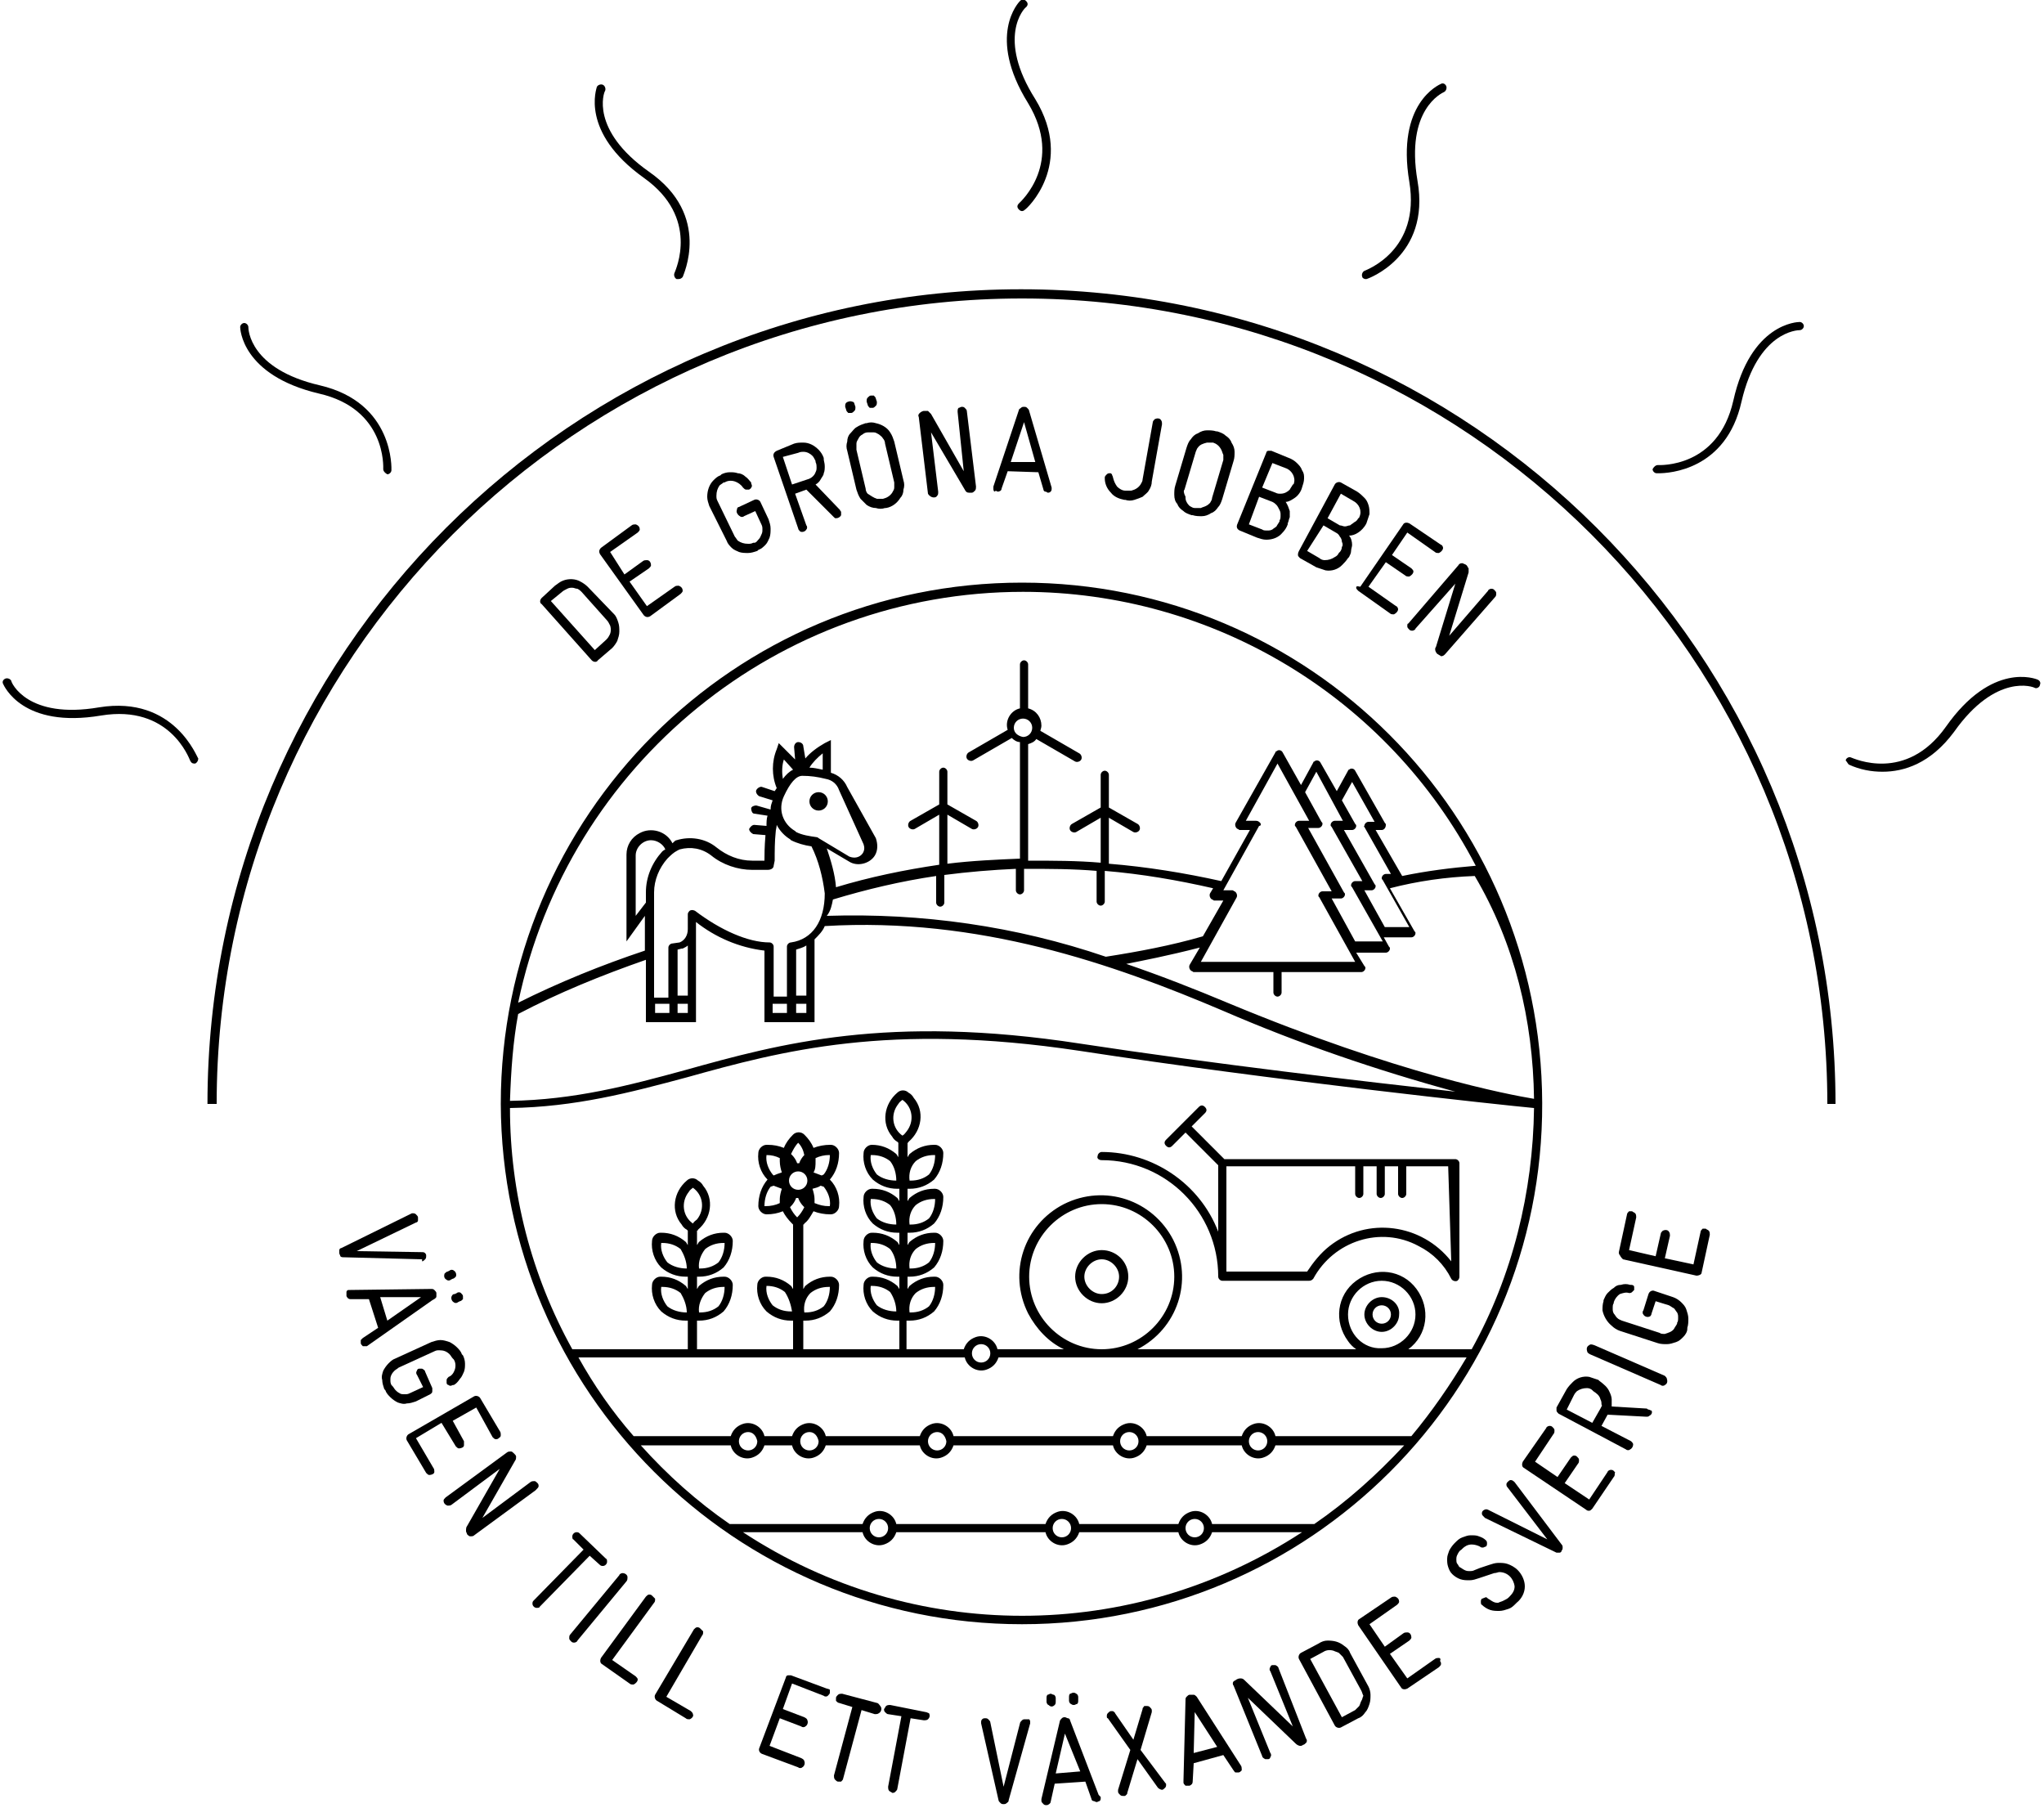 <?xml version="1.0" encoding="utf-8"?>
<!-- Generator: Adobe Illustrator 26.0.1, SVG Export Plug-In . SVG Version: 6.00 Build 0)  -->
<svg version="1.1" id="Lager_1" xmlns="http://www.w3.org/2000/svg" xmlns:xlink="http://www.w3.org/1999/xlink" x="0px" y="0px"
	 viewBox="0 0 200 176.9" style="enable-background:new 0 0 200 176.9;" xml:space="preserve">
<g>
	<path d="M179.6,108c0-44-35.7-79.7-79.7-79.7C56,28.3,20.3,64,20.3,108l0,0h0.9c0-43.5,35.3-78.8,78.8-78.8s78.8,35.3,78.8,78.8
		l0,0H179.6z"/>
	<path d="M100,158.9c28.1,0,51-22.8,50.9-51S128.1,57,100,57C71.8,57,49,79.8,49,108C49.1,136.1,71.9,158.9,100,158.9z M72.7,149.9
		h11.7c0.2,0.9,1.2,1.5,2.1,1.2c0.6-0.2,1-0.6,1.2-1.2h14.6c0.2,0.9,1.2,1.5,2.1,1.2c0.6-0.2,1-0.6,1.2-1.2h9.7
		c0.2,0.9,1.2,1.5,2.1,1.2c0.6-0.2,1-0.6,1.2-1.2h8.8C110.7,160.8,89.3,160.8,72.7,149.9z M85.1,149.5c0-0.5,0.4-0.9,0.9-0.9
		s0.9,0.4,0.9,0.9s-0.4,0.9-0.9,0.9S85.1,150,85.1,149.5z M103,149.5c0-0.5,0.4-0.9,0.9-0.9c0.5,0,0.9,0.4,0.9,0.9s-0.4,0.9-0.9,0.9
		C103.4,150.4,103,150,103,149.5z M116,149.5c0-0.5,0.4-0.9,0.9-0.9c0.5,0,0.9,0.4,0.9,0.9s-0.4,0.9-0.9,0.9
		C116.4,150.4,116,150,116,149.5z M128.6,149.1h-10c-0.2-0.9-1.2-1.5-2.1-1.2c-0.6,0.2-1,0.6-1.2,1.2h-9.7c-0.2-0.9-1.2-1.5-2.1-1.2
		c-0.6,0.2-1,0.6-1.2,1.2H87.7c-0.2-0.9-1.2-1.5-2.1-1.2c-0.6,0.2-1,0.6-1.2,1.2h-13c-3.2-2.2-6.1-4.8-8.7-7.7h8.8
		c0.2,0.9,1.2,1.5,2.1,1.2c0.6-0.2,1-0.6,1.2-1.2h2.7c0.2,0.9,1.2,1.5,2.1,1.2c0.6-0.2,1-0.6,1.2-1.2H90c0.2,0.9,1.2,1.5,2.1,1.2
		c0.6-0.2,1-0.6,1.2-1.2h15.6c0.2,0.9,1.2,1.5,2.1,1.2c0.6-0.2,1-0.6,1.2-1.2h9.3c0.2,0.9,1.2,1.5,2.1,1.2c0.6-0.2,1-0.6,1.2-1.2
		h12.6C134.7,144.3,131.8,146.9,128.6,149.1L128.6,149.1z M50.7,99.2c4-2.1,8.2-3.8,12.5-5.3v6.1h4.9v-9.8c1.9,1.5,4.2,2.5,6.7,2.8
		v7h4.9v-8.1c0.4-0.4,0.8-0.8,1-1.3c15.1-0.9,28.2,3.7,39,8.3c7.4,3.2,15,5.8,22.7,7.9c-8.9-1-23.6-2.7-36.7-4.7
		c-18.8-2.9-29.4,0-38.7,2.6c-5.5,1.5-10.8,2.9-17.1,3C50,104.7,50.2,101.9,50.7,99.2L50.7,99.2z M76.7,74.3l0.9,1
		c-0.4,0.2-0.7,0.5-1,0.9C76.5,75.6,76.5,74.9,76.7,74.3L76.7,74.3z M79.9,81.9L79.9,81.9L79.9,81.9c-0.7-0.1-1.4-0.2-2-0.5
		l-0.1-0.1c-1.2-0.7-1.7-2.1-1.1-3.4c0.6-1.3,1.2-2,1.8-2c0.8,0,1.5,0.1,2.3,0.3c0.6,0.1,1.1,0.5,1.3,1.1l2.4,5.3
		c0.1,0.3,0.1,0.6-0.1,0.9c-0.3,0.4-0.8,0.5-1.3,0.3l-3-1.8C80.1,82,80,81.9,79.9,81.9z M80.5,75.3c-0.5-0.1-0.9-0.2-1.3-0.2
		c0.3-0.5,0.8-1,1.3-1.4V75.3L80.5,75.3z M75.7,84.7l0.1-0.5c0-0.9,0-1.9,0.1-2.8l0,0c0-0.2,0.1-0.5,0.1-0.7
		c0.3,0.6,0.8,1.1,1.3,1.4l0.1,0.1c0.6,0.3,1.3,0.5,2,0.6c0.7,1.4,1.1,3,1.3,4.6c0,2.7-1.2,4.5-3.3,4.8c-0.2,0-0.4,0.2-0.4,0.4v4.9
		h-1.3v-4.9c0-0.2-0.2-0.4-0.4-0.4c-2.1,0-4.8-1.2-7.3-3.1c-0.2-0.1-0.5-0.1-0.6,0.1c-0.1,0.1-0.1,0.2-0.1,0.3v1.4
		c0,0.6-0.3,1.1-0.8,1.3l-0.7,0.1c-0.2,0-0.4,0.2-0.4,0.4v4.9h-1.4V87.3c0-1.2,0.5-2.4,1.3-3.3c0.3-0.3,0.6-0.6,1-0.8l0.2-0.1
		c1.1-0.3,2.2-0.1,3.1,0.6c1.1,0.9,2.6,1.4,4,1.4h1.5C75.5,85.1,75.7,84.9,75.7,84.7L75.7,84.7z M81.5,88c3.3-1,6.7-1.8,10.1-2.3
		v2.6c0,0.2,0.2,0.4,0.4,0.4c0.2,0,0.4-0.2,0.4-0.4v-2.7c2.3-0.3,4.7-0.5,7-0.6v2.1c0,0.2,0.2,0.4,0.4,0.4s0.4-0.2,0.4-0.4V85
		c2.5,0,4.8,0,7.1,0.2v3c0,0.2,0.2,0.4,0.4,0.4s0.4-0.2,0.4-0.4v-3c3.6,0.3,7.1,0.9,10.6,1.7l-0.3,0.5c-0.1,0.2,0,0.5,0.2,0.6
		c0.1,0,0.1,0.1,0.2,0.1h0.9l-2,3.5c-3.1,0.9-6.3,1.5-9.5,2l0,0c-8.8-3-18-4.3-27.3-4C81.3,89.1,81.4,88.5,81.5,88L81.5,88z
		 M123.3,80.5c-0.1-0.1-0.2-0.2-0.4-0.2h-1l3.1-5.6l3.1,5.6h-1c-0.2,0-0.4,0.2-0.4,0.4c0,0.1,0,0.1,0.1,0.2l3.5,6.3h-0.9
		c-0.2,0-0.4,0.2-0.4,0.4c0,0.1,0,0.1,0.1,0.2l3.5,6.3h-15.1l3.5-6.3c0.1-0.2,0-0.5-0.2-0.6c-0.1,0-0.1-0.1-0.2-0.1h-0.9l3.5-6.3
		C123.4,80.8,123.4,80.6,123.3,80.5z M133.5,80.9l2.6,4.6h-0.5c-0.2,0-0.4,0.2-0.4,0.4c0,0.1,0,0.1,0.1,0.2l2.6,4.6h-2.4l-2-3.6h0.7
		c0.2,0,0.4-0.2,0.4-0.4c0-0.1,0-0.1-0.1-0.2l-3-5.3h0.8c0.2,0,0.4-0.2,0.4-0.4c0-0.1,0-0.1-0.1-0.2l-1.3-2.3l1-1.8l2.2,3.9h-0.6
		c-0.2,0-0.4,0.2-0.4,0.4C133.4,80.8,133.5,80.9,133.5,80.9L133.5,80.9z M150.1,107.5c-2.4-0.4-13.2-2.4-30-9.4
		c-3.1-1.3-6.4-2.6-9.9-3.8c1.5-0.3,4.1-0.8,7.2-1.6l-1,1.7c-0.1,0.2,0,0.5,0.2,0.6c0.1,0,0.1,0.1,0.2,0.1h7.8v2
		c0,0.2,0.2,0.4,0.4,0.4s0.4-0.2,0.4-0.4v-2h7.8c0.2,0,0.4-0.2,0.4-0.4c0-0.1,0-0.1-0.1-0.2l-0.8-1.3h2.9c0.2,0,0.4-0.2,0.4-0.4
		c0-0.1,0-0.1-0.1-0.2l-0.5-0.9h2.7c0.2,0,0.4-0.2,0.4-0.4c0-0.1,0-0.1-0.1-0.2l-2.4-4.2c2.7-0.7,5.5-1.1,8.3-1.2
		C148.2,92.3,150,99.8,150.1,107.5L150.1,107.5z M131.4,80.3h-0.8c-0.2,0-0.4,0.2-0.4,0.4c0,0.1,0,0.1,0.1,0.2l3,5.3h-0.7
		c-0.2,0-0.4,0.2-0.4,0.4c0,0.1,0,0.1,0.1,0.2l3,5.3h-2.7l-2.3-4.2h0.9c0.2,0,0.4-0.2,0.4-0.4c0-0.1,0-0.1-0.1-0.2l-3.5-6.3h1
		c0.2,0,0.4-0.2,0.4-0.4c0-0.1,0-0.1-0.1-0.2l-1.6-2.9l1.1-2L131.4,80.3z M75.7,98.2H77v0.9h-1.4V98.2z M77.9,98.2h1v0.9h-1
		L77.9,98.2L77.9,98.2z M77.9,97.4v-4.5c0.3-0.1,0.7-0.2,1-0.4v4.9H77.9L77.9,97.4z M64.1,98.2h1.4v0.9h-1.4L64.1,98.2L64.1,98.2z
		 M66.3,98.2h1v0.9h-1L66.3,98.2L66.3,98.2z M66.3,97.4v-4.5l0.4-0.1h0.1c0.2-0.1,0.4-0.2,0.5-0.3v4.9L66.3,97.4L66.3,97.4z
		 M64.8,83.3c-1,1.1-1.6,2.5-1.6,4v1l-1,1.3v-5.9c0-0.8,0.7-1.5,1.5-1.5c0.6,0,1.2,0.4,1.4,0.9C65.1,83.1,64.9,83.2,64.8,83.3z
		 M67.2,105.4c9.3-2.6,19.8-5.4,38.4-2.6c18.9,2.9,41.3,5.3,44.5,5.6c-0.1,8.2-2.1,16.4-6.1,23.6h-6.2c1.9-1.4,2.2-4,0.8-5.9
		c-1.4-1.9-4-2.2-5.9-0.8c-1.9,1.4-2.2,4-0.8,5.9c0.2,0.3,0.5,0.6,0.8,0.8h-21.4c3.9-2,5.5-6.7,3.5-10.7c-2-3.9-6.7-5.5-10.7-3.5
		c-3.9,2-5.5,6.7-3.5,10.7c0.8,1.5,2,2.8,3.5,3.5h-6.5c-0.2-0.9-1.2-1.5-2.1-1.2c-0.6,0.2-1,0.6-1.2,1.2h-5.6v-2.8c0,0,0.1,0,0.1,0
		H89c0.9,0,1.7-0.3,2.4-0.9c0.6-0.7,0.9-1.6,0.9-2.6c0-0.4-0.4-0.8-0.8-0.8h-0.1c-0.9,0-1.7,0.3-2.4,0.9c-0.1,0.1-0.1,0.2-0.2,0.3
		v-1.2c0,0,0.1,0,0.1,0h0.1c0.9,0,1.7-0.3,2.4-0.9c0.6-0.7,0.9-1.6,0.9-2.6c0-0.4-0.4-0.8-0.8-0.8h-0.1c-0.9,0-1.7,0.3-2.4,0.9
		c-0.1,0.1-0.1,0.2-0.2,0.3v-1.2c0,0,0.1,0,0.1,0h0.1c0.9,0,1.7-0.3,2.4-0.9c0.6-0.7,0.9-1.6,0.9-2.6c0-0.4-0.4-0.8-0.8-0.8h-0.1
		c-0.9,0-1.7,0.3-2.4,0.9c-0.1,0.1-0.1,0.2-0.2,0.3v-1.2c0,0,0.1,0,0.1,0h0.1c0.9,0,1.7-0.3,2.4-0.9c0.6-0.7,0.9-1.6,0.9-2.6
		c0-0.4-0.4-0.8-0.8-0.8h-0.1c-0.9,0-1.7,0.3-2.4,0.9c-0.1,0.1-0.1,0.2-0.2,0.3v-1.4c0.1,0,0.1-0.1,0.1-0.1c1.3-1.1,1.6-3,0.5-4.3
		c-0.1-0.2-0.3-0.4-0.5-0.5c-0.3-0.3-0.8-0.3-1.1,0c-1.3,1.1-1.6,3-0.5,4.3c0.1,0.2,0.3,0.4,0.5,0.5c0,0,0.1,0.1,0.1,0.1v1.4
		c-0.1-0.1-0.1-0.2-0.2-0.3c-0.7-0.6-1.5-0.9-2.4-0.9h0c-0.4,0-0.8,0.4-0.8,0.8c-0.1,0.9,0.2,1.9,0.9,2.6c0.7,0.6,1.5,0.9,2.4,0.9
		h0.1c0,0,0.1,0,0.1,0v1.2c-0.1-0.1-0.1-0.2-0.2-0.3c-0.7-0.6-1.5-0.9-2.4-0.9h-0.1c-0.4,0-0.8,0.4-0.8,0.8
		c-0.1,0.9,0.2,1.9,0.9,2.6c0.7,0.6,1.5,0.9,2.4,0.9h0.1c0,0,0.1,0,0.1,0v1.2c-0.1-0.1-0.1-0.2-0.2-0.3c-0.7-0.6-1.5-0.9-2.4-0.9
		h-0.1c-0.4,0-0.8,0.4-0.8,0.8c-0.1,0.9,0.2,1.9,0.9,2.6c0.7,0.6,1.5,0.9,2.4,0.9h0.1c0,0,0.1,0,0.1,0v1.2c-0.1-0.1-0.1-0.2-0.2-0.3
		c-0.7-0.6-1.5-0.9-2.4-0.9h-0.1c-0.4,0-0.8,0.4-0.8,0.8c-0.1,0.9,0.2,1.9,0.9,2.6c0.7,0.6,1.5,0.9,2.4,0.9h0.1c0,0,0.1,0,0.1,0v2.8
		h-9.4v-2.8c0,0,0.1,0,0.1,0h0.1c0.9,0,1.7-0.3,2.4-0.9c0.6-0.7,0.9-1.6,0.9-2.6c0-0.4-0.4-0.8-0.8-0.8h-0.1c-0.9,0-1.7,0.3-2.4,0.9
		c-0.1,0.1-0.1,0.2-0.2,0.3v-6.3c0.1,0,0.1-0.1,0.1-0.1c0.4-0.3,0.6-0.7,0.9-1.2c0.5,0.2,1.1,0.3,1.6,0.3h0.1c0.4,0,0.8-0.4,0.8-0.8
		c0.1-0.9-0.2-1.9-0.9-2.6l0,0l0,0c0.6-0.7,0.9-1.6,0.9-2.6c0-0.4-0.4-0.8-0.8-0.8h-0.1c-0.5,0-1.1,0.1-1.6,0.3
		c-0.2-0.5-0.5-0.9-0.9-1.3c-0.3-0.3-0.8-0.3-1.1,0c-0.4,0.4-0.7,0.8-0.9,1.3c-0.5-0.2-1-0.3-1.6-0.3h-0.1c-0.4,0-0.8,0.4-0.8,0.8
		c-0.1,0.9,0.2,1.9,0.9,2.6l0,0l0,0c-0.6,0.7-0.9,1.6-0.9,2.6c0,0.4,0.4,0.8,0.8,0.8H75c0.6,0,1.1-0.1,1.6-0.3
		c0.2,0.4,0.5,0.8,0.9,1.2c0,0,0.1,0.1,0.1,0.1v6.3c-0.1-0.1-0.1-0.2-0.2-0.3c-0.7-0.6-1.5-0.9-2.4-0.9h-0.1c-0.4,0-0.8,0.4-0.8,0.8
		c-0.1,0.9,0.2,1.9,0.9,2.6c0.7,0.6,1.5,0.9,2.4,0.9h0.1c0,0,0.1,0,0.1,0v2.8h-9.4v-2.8c0,0,0.1,0,0.1,0h0.1c0.9,0,1.7-0.3,2.4-0.9
		c0.6-0.7,0.9-1.6,0.9-2.6c0-0.4-0.4-0.8-0.8-0.8h-0.1c-0.9,0-1.7,0.3-2.4,0.9c-0.1,0.1-0.1,0.2-0.2,0.3v-1.2c0,0,0.1,0,0.1,0h0.1
		c0.9,0,1.7-0.3,2.4-0.9c0.6-0.7,0.9-1.6,0.9-2.6c0-0.4-0.4-0.8-0.8-0.8h-0.1c-0.9,0-1.7,0.3-2.4,0.9c-0.1,0.1-0.1,0.2-0.2,0.3v-1.4
		c0.1,0,0.1-0.1,0.1-0.1c1.3-1.1,1.6-3,0.5-4.3c-0.1-0.2-0.3-0.4-0.5-0.5c-0.3-0.3-0.8-0.3-1.1,0c-1.3,1.1-1.6,3-0.5,4.3
		c0.1,0.2,0.3,0.4,0.5,0.5c0,0,0.1,0.1,0.1,0.1v1.4c-0.1-0.1-0.1-0.2-0.2-0.3c-0.7-0.6-1.5-0.9-2.4-0.9h-0.1c-0.4,0-0.8,0.4-0.8,0.8
		c-0.1,0.9,0.2,1.9,0.9,2.6c0.7,0.6,1.5,0.9,2.4,0.9h0.1c0,0,0.1,0,0.1,0v1.2c-0.1-0.1-0.1-0.2-0.2-0.3c-0.7-0.6-1.5-0.9-2.4-0.9
		h-0.1c-0.4,0-0.8,0.4-0.8,0.8c-0.1,0.9,0.2,1.9,0.9,2.6c0.7,0.6,1.5,0.9,2.4,0.9h0.1c0,0,0.1,0,0.1,0v2.8H56
		c-4-7.2-6.1-15.3-6.1-23.6C56.3,108.3,61.6,106.9,67.2,105.4z M131.9,128.6c0-1.8,1.5-3.3,3.3-3.3s3.3,1.5,3.3,3.3
		s-1.5,3.3-3.3,3.3l0,0C133.4,132,131.9,130.5,131.9,128.6L131.9,128.6z M107.8,132c-3.9,0-7.1-3.2-7.1-7.1c0-3.9,3.2-7.1,7.1-7.1
		c3.9,0,7.1,3.2,7.1,7.1C114.9,128.8,111.7,132,107.8,132L107.8,132z M96.9,132.4c0,0.5-0.4,0.9-0.9,0.9c-0.5,0-0.9-0.4-0.9-0.9
		s0.4-0.9,0.9-0.9C96.5,131.5,96.9,131.9,96.9,132.4C96.9,132.4,96.9,132.4,96.9,132.4L96.9,132.4z M88.3,111.1
		c-1-0.7-1.2-2.1-0.4-3.1c0.1-0.2,0.3-0.3,0.4-0.4c1,0.7,1.2,2.1,0.4,3.1C88.6,110.8,88.5,111,88.3,111.1L88.3,111.1z M89.6,126.5
		c0.5-0.4,1.1-0.6,1.8-0.6h0.1c0,0.7-0.2,1.4-0.6,1.9c-0.5,0.4-1.1,0.6-1.8,0.6h-0.1C88.9,127.7,89.1,127,89.6,126.5L89.6,126.5z
		 M89.6,122.2c0.5-0.4,1.1-0.6,1.8-0.6h0.1c0,0.7-0.2,1.4-0.6,1.9c-0.5,0.4-1.1,0.6-1.8,0.6h-0.1C88.9,123.4,89.1,122.7,89.6,122.2
		L89.6,122.2z M89.6,117.9c0.5-0.4,1.1-0.6,1.8-0.6h0.1c0,0.7-0.2,1.4-0.6,1.9c-0.5,0.4-1.1,0.6-1.8,0.6h-0.1
		C88.9,119.1,89.1,118.4,89.6,117.9L89.6,117.9z M89.6,113.6c0.5-0.4,1.1-0.6,1.8-0.6h0.1c0,0.7-0.2,1.4-0.6,1.9
		c-0.5,0.4-1.1,0.6-1.8,0.6h-0.1C88.9,114.8,89.1,114.1,89.6,113.6L89.6,113.6z M87.7,115.5L87.7,115.5c-0.7,0-1.4-0.2-1.9-0.6
		c-0.4-0.5-0.7-1.2-0.6-1.9h0.1c0.7,0,1.3,0.2,1.8,0.6C87.5,114.1,87.7,114.8,87.7,115.5L87.7,115.5z M87.7,119.8L87.7,119.8
		c-0.7,0-1.4-0.2-1.9-0.6c-0.4-0.5-0.7-1.2-0.6-1.9h0.1c0.7,0,1.3,0.2,1.8,0.6C87.5,118.4,87.7,119.1,87.7,119.8L87.7,119.8z
		 M87.7,124.1L87.7,124.1c-0.7,0-1.4-0.2-1.9-0.6c-0.4-0.5-0.7-1.2-0.6-1.9h0.1c0.7,0,1.3,0.2,1.8,0.6
		C87.5,122.7,87.7,123.4,87.7,124.1L87.7,124.1z M87.7,128.3L87.7,128.3c-0.7,0-1.4-0.2-1.9-0.6c-0.4-0.5-0.7-1.2-0.6-1.9h0.1
		c0.7,0,1.3,0.2,1.8,0.6C87.5,127,87.7,127.7,87.7,128.3L87.7,128.3z M75.7,116c0.3,0.1,0.5,0.2,0.8,0.3c-0.1,0.3-0.2,0.7-0.2,1
		c0,0.1,0,0.3,0,0.4c-0.4,0.2-0.9,0.3-1.4,0.3h-0.1c0-0.7,0.2-1.4,0.6-1.9L75.7,116z M75.6,114.9c-0.4-0.5-0.7-1.2-0.6-1.9h0
		c0.5,0,0.9,0.1,1.3,0.3c0,0.1,0,0.2,0,0.3c0,0.4,0.1,0.8,0.2,1.1l0,0c-0.3,0.1-0.6,0.2-0.8,0.3L75.6,114.9z M80.4,115
		c-0.3-0.1-0.5-0.2-0.8-0.3l0,0c0.2-0.3,0.2-0.7,0.2-1.1c0-0.1,0-0.2,0-0.3c0.4-0.2,0.9-0.3,1.3-0.3h0.1c0,0.7-0.2,1.4-0.6,1.9
		L80.4,115z M80.6,116.1c0.4,0.5,0.7,1.2,0.6,1.9h-0.1c-0.5,0-0.9-0.1-1.4-0.3c0-0.1,0-0.3,0-0.4c0-0.3-0.1-0.7-0.2-1
		c0.3-0.1,0.5-0.1,0.8-0.3L80.6,116.1z M77.2,115.5c0-0.5,0.4-0.9,0.9-0.9s0.9,0.4,0.9,0.9c0,0.5-0.4,0.9-0.9,0.9
		C77.6,116.4,77.2,116,77.2,115.5C77.2,115.5,77.2,115.5,77.2,115.5L77.2,115.5z M78.7,113c-0.2,0.2-0.4,0.5-0.5,0.8h-0.2
		c-0.1-0.3-0.3-0.6-0.5-0.8l-0.1-0.1c0.2-0.4,0.4-0.8,0.7-1.1C78.4,112.1,78.6,112.5,78.7,113L78.7,113z M77.4,118
		c0.2-0.2,0.4-0.5,0.5-0.8h0.2c0.1,0.3,0.3,0.6,0.5,0.8l0.1,0.1c-0.2,0.4-0.4,0.7-0.7,1c-0.3-0.3-0.5-0.6-0.7-1L77.4,118z
		 M79.3,126.5c0.5-0.4,1.1-0.6,1.8-0.6h0.1c0,0.7-0.2,1.4-0.6,1.9c-0.5,0.4-1.1,0.6-1.8,0.6h-0.1C78.6,127.7,78.8,127,79.3,126.5
		L79.3,126.5z M77.5,128.3h-0.1c-0.7,0-1.3-0.2-1.8-0.6c-0.4-0.5-0.7-1.2-0.6-1.9H75c0.7,0,1.3,0.2,1.8,0.6
		C77.2,127,77.4,127.7,77.5,128.3L77.5,128.3z M67.8,119.7L67.8,119.7c-1-0.7-1.2-2.1-0.4-3.1c0.1-0.2,0.3-0.3,0.4-0.4
		c1,0.7,1.2,2.1,0.4,3.1C68.1,119.4,67.9,119.5,67.8,119.7z M69,126.5c0.5-0.4,1.1-0.6,1.8-0.6h0.1c0,0.7-0.2,1.4-0.6,1.9
		c-0.5,0.4-1.1,0.6-1.8,0.6h-0.1C68.3,127.7,68.6,127,69,126.5L69,126.5z M69,122.2c0.5-0.4,1.1-0.6,1.8-0.6h0.1
		c0,0.7-0.2,1.4-0.6,1.9c-0.5,0.4-1.1,0.6-1.8,0.6h-0.1C68.3,123.4,68.6,122.7,69,122.2L69,122.2z M67.2,124.1L67.2,124.1
		c-0.7,0-1.4-0.2-1.9-0.6c-0.4-0.5-0.7-1.2-0.6-1.9h0.1c0.7,0,1.3,0.2,1.8,0.6C66.9,122.7,67.2,123.4,67.2,124.1L67.2,124.1z
		 M67.2,128.4L67.2,128.4c-0.7,0-1.4-0.2-1.9-0.6c-0.4-0.5-0.7-1.2-0.6-1.9h0.1c0.7,0,1.3,0.2,1.8,0.6
		C66.9,127,67.2,127.7,67.2,128.4L67.2,128.4z M94.4,132.8c0.2,0.9,1.2,1.5,2.1,1.2c0.6-0.2,1-0.6,1.2-1.2h45.8
		c-1.6,2.7-3.4,5.3-5.4,7.7h-13.3c-0.2-0.9-1.2-1.5-2.1-1.2c-0.6,0.2-1,0.6-1.2,1.2h-9.3c-0.2-0.9-1.2-1.5-2.1-1.2
		c-0.6,0.2-1,0.6-1.2,1.2H93.3c-0.2-0.9-1.2-1.5-2.1-1.2c-0.6,0.2-1,0.6-1.2,1.2h-9.2c-0.2-0.9-1.2-1.5-2.1-1.2
		c-0.6,0.2-1,0.6-1.2,1.2h-2.7c-0.2-0.9-1.2-1.5-2.1-1.2c-0.6,0.2-1,0.6-1.2,1.2H62c-2.1-2.4-3.9-5-5.4-7.7H94.4z M124,141
		c0,0.5-0.4,0.9-0.9,0.9c-0.5,0-0.9-0.4-0.9-0.9s0.4-0.9,0.9-0.9C123.6,140.1,124,140.5,124,141L124,141z M111.4,141
		c0,0.5-0.4,0.9-0.9,0.9c-0.5,0-0.9-0.4-0.9-0.9s0.4-0.9,0.9-0.9C111,140.1,111.4,140.5,111.4,141L111.4,141z M92.6,141
		c0,0.5-0.4,0.9-0.9,0.9c-0.5,0-0.9-0.4-0.9-0.9s0.4-0.9,0.9-0.9C92.2,140.1,92.5,140.5,92.6,141L92.6,141z M80.1,141
		c0,0.5-0.4,0.9-0.9,0.9s-0.9-0.4-0.9-0.9s0.4-0.9,0.9-0.9C79.7,140.1,80,140.5,80.1,141L80.1,141z M74.1,141c0,0.5-0.4,0.9-0.9,0.9
		c-0.5,0-0.9-0.4-0.9-0.9s0.4-0.9,0.9-0.9C73.7,140.1,74,140.5,74.1,141L74.1,141z M100.1,57.9c18.6,0,35.7,10.3,44.3,26.8
		c-2.4,0.2-4.8,0.5-7.2,1l-2.6-4.5h0.6c0.2,0,0.4-0.2,0.4-0.5c0-0.1,0-0.1-0.1-0.2l-2.9-5.1c-0.1-0.2-0.4-0.3-0.6-0.1
		c-0.1,0-0.1,0.1-0.1,0.1l-1.1,2l-1.6-2.8c-0.1-0.2-0.4-0.3-0.6-0.1c-0.1,0-0.1,0.1-0.1,0.1l-1.2,2.2l-1.8-3.2
		c-0.1-0.2-0.4-0.3-0.6-0.1c-0.1,0-0.1,0.1-0.1,0.1l-3.9,6.9c-0.1,0.2,0,0.5,0.2,0.6c0.1,0,0.1,0.1,0.2,0.1h1l-2.8,5
		c-3.6-0.8-7.3-1.4-11-1.7v-4.5l2.4,1.4c0.2,0.1,0.5,0,0.6-0.2c0.1-0.2,0-0.5-0.2-0.6l-2.8-1.6v-3.2c0-0.2-0.2-0.4-0.4-0.4
		s-0.4,0.2-0.4,0.4v3.2l-2.8,1.6c-0.2,0.1-0.3,0.4-0.2,0.6s0.4,0.3,0.6,0.2l2.4-1.4v4.4c-2.3-0.2-4.6-0.2-7.1-0.2V72.8
		c0.3-0.1,0.6-0.2,0.8-0.5l3.8,2.2c0.2,0.1,0.5,0,0.6-0.2s0-0.5-0.2-0.6l-3.8-2.2c0-0.1,0.1-0.3,0.1-0.5c0-0.8-0.5-1.5-1.3-1.7v-4.3
		c0-0.2-0.2-0.4-0.4-0.4c-0.2,0-0.4,0.2-0.4,0.4v4.3c-0.9,0.2-1.5,1.2-1.2,2.1c0,0,0,0,0,0l-3.8,2.2c-0.2,0.1-0.3,0.4-0.2,0.6
		c0.1,0.2,0.4,0.3,0.6,0.2l3.8-2.2c0.2,0.2,0.5,0.4,0.8,0.4v11.4c-2.3,0.1-4.7,0.2-7.1,0.5v-4.8l2.4,1.4c0.2,0.1,0.5,0,0.6-0.2
		c0.1-0.2,0-0.5-0.2-0.6l-2.8-1.6v-3.2c0-0.2-0.2-0.4-0.4-0.4c-0.2,0-0.4,0.2-0.4,0.4v3.2l-2.8,1.6c-0.2,0.1-0.3,0.4-0.2,0.6
		c0.1,0.2,0.4,0.3,0.6,0.2l2.4-1.4v4.9c-3.4,0.5-6.8,1.2-10.1,2.2c-0.1-1.3-0.5-2.6-0.9-3.8l2.2,1.3c0.8,0.5,2,0.2,2.5-0.6
		c0.3-0.5,0.3-1.1,0.1-1.7L82.9,77c-0.3-0.7-0.9-1.2-1.6-1.4v-3.2l-0.6,0.3c-0.7,0.4-1.4,0.9-1.9,1.5L78.6,73c0-0.2-0.2-0.4-0.5-0.4
		c-0.2,0-0.4,0.2-0.4,0.5l0.1,1.2l-1.6-1.6l-0.2,0.6c-0.5,1.2-0.5,2.6,0,3.8l-0.2,0.3L74.6,77c-0.2-0.1-0.5,0.1-0.6,0.3
		c-0.1,0.2,0.1,0.5,0.3,0.6l1.3,0.4c-0.1,0.3-0.2,0.5-0.2,0.9L74,78.8c-0.2,0-0.5,0.1-0.5,0.3c0,0.2,0.1,0.5,0.3,0.5l1.3,0.2
		c-0.1,0.3-0.1,0.7-0.1,1l-1.2-0.1c-0.2,0-0.4,0.2-0.5,0.4c0,0.2,0.2,0.4,0.4,0.5c0,0,0,0,0,0l1.2,0.1c-0.1,1.1-0.1,2.1-0.1,2.4v0.1
		h-1.2c-1.3,0-2.5-0.5-3.5-1.3c-1.1-0.9-2.6-1.1-3.9-0.7c-0.1,0-0.2,0.1-0.3,0.2l-0.1,0.1c-0.6-1.2-2.1-1.6-3.2-1
		c-0.8,0.4-1.3,1.2-1.3,2.1v8.5l1.8-2.5V93c-4.2,1.4-8.4,3.1-12.4,5.1C55.6,74.7,76.2,57.9,100.1,57.9L100.1,57.9z M99.2,71.2
		c0-0.5,0.4-0.9,0.9-0.9c0.5,0,0.9,0.4,0.9,0.9s-0.4,0.9-0.9,0.9C99.6,72,99.2,71.7,99.2,71.2C99.2,71.2,99.1,71.2,99.2,71.2
		L99.2,71.2z"/>
	<path d="M107.8,113.5c6.3,0,11.4,5.1,11.4,11.4c0,0.2,0.2,0.4,0.4,0.4h8.5c0.2,0,0.3-0.1,0.4-0.2c2-3.7,6.6-5.2,10.3-3.2
		c1.4,0.7,2.5,1.8,3.2,3.2c0.1,0.2,0.4,0.3,0.6,0.2c0.1-0.1,0.2-0.2,0.2-0.4v-11.1c0-0.2-0.2-0.4-0.4-0.4h-22.6l-3.2-3.2l1.3-1.3
		c0.2-0.2,0.2-0.4,0-0.6c-0.2-0.2-0.4-0.2-0.6,0l-1.6,1.6l-1.6,1.6c-0.2,0.2-0.2,0.4,0,0.6c0.2,0.2,0.4,0.2,0.6,0l1.3-1.3l3.2,3.2
		v6.5c-1.8-4.7-6.4-7.8-11.4-7.8c-0.2,0-0.4,0.2-0.4,0.4C107.3,113.3,107.5,113.5,107.8,113.5z M142,123.4
		c-2.9-3.7-8.2-4.4-11.9-1.5c-0.9,0.7-1.6,1.6-2.2,2.5H120v-10.3h12.6v2.7c0,0.2,0.2,0.4,0.4,0.4c0.2,0,0.4-0.2,0.4-0.4v-2.7h1.3
		v2.7c0,0.2,0.2,0.4,0.4,0.4c0.2,0,0.4-0.2,0.4-0.4v-2.7h1.3v2.7c0,0.2,0.2,0.4,0.4,0.4c0.2,0,0.4-0.2,0.4-0.4v-2.7h4.1L142,123.4
		L142,123.4z"/>
	<path d="M107.8,122.3c-1.4,0-2.6,1.2-2.6,2.6c0,1.4,1.2,2.6,2.6,2.6s2.6-1.2,2.6-2.6C110.4,123.4,109.2,122.3,107.8,122.3
		L107.8,122.3z M107.8,126.6c-0.9,0-1.7-0.8-1.7-1.7c0-0.9,0.8-1.7,1.7-1.7c0.9,0,1.7,0.8,1.7,1.7
		C109.5,125.8,108.8,126.6,107.8,126.6C107.8,126.6,107.8,126.6,107.8,126.6L107.8,126.6z"/>
	<path d="M180.9,74.8c1.1,0.5,2.2,0.7,3.3,0.7c2.1,0,4.7-0.8,7-3.9c4.1-5.8,7.8-4.4,7.9-4.3c0.2,0.1,0.5-0.1,0.5-0.3
		c0.1-0.2,0-0.4-0.2-0.5c-0.2-0.1-4.5-1.8-9,4.6c-3.9,5.5-9,3.1-9.3,3c-0.2-0.1-0.5,0.1-0.5,0.3C180.7,74.5,180.8,74.7,180.9,74.8z"
		/>
	<path d="M133.6,27.3h0.1c0.1,0,6.3-2.2,5-9.6c-1.2-7,2.4-8.6,2.6-8.7c0.2-0.1,0.3-0.4,0.2-0.6c-0.1-0.2-0.3-0.3-0.5-0.2
		c-0.2,0.1-4.4,1.9-3.1,9.6c1.1,6.7-4.2,8.6-4.4,8.7c-0.2,0.1-0.3,0.4-0.2,0.6C133.3,27.2,133.5,27.3,133.6,27.3z"/>
	<path d="M162.1,46.3h0.2c1,0,6.6-0.3,8.1-7c1.6-6.9,5.5-7,5.7-7c0.2,0,0.4-0.2,0.4-0.4c0-0.2-0.2-0.4-0.4-0.4l0,0
		c-0.2,0-4.8,0.1-6.5,7.7c-1.5,6.6-7.2,6.3-7.4,6.3c-0.2,0-0.4,0.2-0.5,0.4C161.7,46.1,161.9,46.3,162.1,46.3z"/>
	<path d="M99.7,19.9c-0.2,0.2-0.2,0.4,0,0.6c0.2,0.2,0.4,0.2,0.6,0c0.1,0,4.9-4.4,1-10.8c-3.8-6-1.1-8.9-0.9-9
		c0.2-0.2,0.2-0.4,0-0.6c-0.2-0.2-0.4-0.2-0.6,0c-0.1,0.1-3.3,3.4,0.8,10C104.1,15.9,99.9,19.7,99.7,19.9z"/>
	<path d="M63,17.4c5.5,3.9,3.1,9,3,9.3c-0.1,0.2,0,0.5,0.2,0.6c0,0,0,0,0,0c0.1,0,0.1,0,0.2,0c0.2,0,0.3-0.1,0.4-0.2
		c0-0.1,2.9-6-3.3-10.3c-5.8-4.1-4.4-7.8-4.3-7.9c0.1-0.2,0-0.5-0.2-0.6s-0.5,0-0.6,0.2C58.4,8.6,56.7,12.9,63,17.4z"/>
	<path d="M9.7,69.2c-7,1.2-8.6-2.4-8.6-2.6c-0.1-0.2-0.4-0.3-0.6-0.2c-0.2,0.1-0.3,0.3-0.2,0.5c0.1,0.2,1.9,4.4,9.6,3.1
		c6.7-1.1,8.6,4.2,8.7,4.4c0.1,0.2,0.2,0.3,0.4,0.3h0.1c0.2-0.1,0.3-0.3,0.3-0.5C19.3,74.2,17.1,68,9.7,69.2z"/>
	<path d="M31.2,38.5c6.6,1.5,6.3,7.2,6.3,7.4c0,0.2,0.2,0.4,0.4,0.5c0,0,0,0,0,0l0,0c0.2,0,0.4-0.2,0.4-0.4c0-0.1,0.3-6.6-7-8.3
		c-6.9-1.6-7-5.5-7-5.7c0-0.2-0.2-0.4-0.4-0.4c-0.2,0-0.4,0.2-0.4,0.4C23.5,32.1,23.6,36.7,31.2,38.5z"/>
	<circle cx="80.1" cy="78.4" r="0.9"/>
	<path d="M135.2,126.9c-0.9,0-1.7,0.8-1.7,1.7c0,0.9,0.8,1.7,1.7,1.7s1.7-0.8,1.7-1.7C137,127.7,136.2,126.9,135.2,126.9z
		 M135.2,129.5c-0.5,0-0.9-0.4-0.9-0.9s0.4-0.9,0.9-0.9s0.9,0.4,0.9,0.9S135.7,129.5,135.2,129.5z"/>
	<path d="M57.9,64.6c0.2,0.2,0.5,0.2,0.6,0l1.4-1.2c0.2-0.2,0.4-0.5,0.5-0.7c0.1-0.3,0.2-0.6,0.2-0.9c0-0.3,0-0.6-0.1-0.9
		c-0.1-0.3-0.2-0.6-0.4-0.8l-2.6-2.7c-0.2-0.2-0.5-0.4-0.7-0.5c-0.5-0.3-1.2-0.3-1.7-0.1c-0.3,0.1-0.5,0.3-0.8,0.5L53,58.5
		c-0.2,0.2-0.2,0.5,0,0.6L57.9,64.6z M55,57.9c0.1-0.1,0.3-0.2,0.5-0.3c0.2-0.1,0.3-0.1,0.5-0.1c0.2,0,0.3,0.1,0.5,0.1
		c0.2,0.1,0.3,0.2,0.4,0.3l2.5,2.8c0.1,0.1,0.2,0.3,0.3,0.5c0.1,0.3,0.1,0.7-0.1,1c-0.1,0.2-0.2,0.3-0.3,0.4l-1.1,1l-4.3-4.8
		L55,57.9z"/>
	<path d="M63,60.2c0.2,0.2,0.4,0.2,0.6,0.1l3-2.2c0.1-0.1,0.2-0.2,0.2-0.3c0-0.2-0.1-0.4-0.4-0.5c-0.1,0-0.3,0-0.4,0.1l-2.7,1.9
		l-1.7-2.4l1.9-1.3c0.1-0.1,0.2-0.2,0.2-0.3c0-0.2-0.1-0.5-0.4-0.5c-0.1,0-0.3,0-0.4,0.1l-1.8,1.3L59.7,54l2.7-1.9
		c0.1-0.1,0.2-0.2,0.2-0.3c0-0.2-0.1-0.4-0.4-0.5c-0.1,0-0.3,0-0.4,0.1l-3,2.2c-0.2,0.2-0.2,0.4-0.1,0.6L63,60.2z"/>
	<path d="M71.1,52.9c0.1,0.3,0.3,0.5,0.5,0.7c0.2,0.2,0.5,0.3,0.7,0.4c0.3,0.1,0.6,0.1,0.9,0.1c0.3,0,0.6-0.1,0.9-0.2l0.1-0.1
		c0.3-0.1,0.5-0.3,0.7-0.5c0.2-0.2,0.3-0.5,0.4-0.7c0.1-0.3,0.1-0.6,0.1-0.9c0-0.3-0.1-0.6-0.2-0.9l-0.8-1.7
		c-0.1-0.2-0.4-0.3-0.6-0.2l-1.5,0.7c-0.1,0-0.2,0.1-0.2,0.3c-0.1,0.2,0.1,0.5,0.3,0.6c0.1,0.1,0.3,0.1,0.4,0l1.1-0.5l0.6,1.3
		c0.1,0.2,0.1,0.3,0.1,0.5c0,0.2,0,0.3-0.1,0.5c-0.1,0.2-0.1,0.3-0.3,0.5c-0.1,0.1-0.2,0.3-0.4,0.3h-0.1c-0.2,0.1-0.3,0.1-0.5,0.1
		c-0.4,0-0.7-0.1-1-0.3c-0.1-0.1-0.2-0.3-0.3-0.4L70.2,49c-0.1-0.2-0.1-0.3-0.1-0.5c0-0.4,0.1-0.7,0.3-1c0.1-0.1,0.3-0.2,0.4-0.3
		l0.1,0c0.3-0.2,0.7-0.2,1-0.1c0.3,0.1,0.6,0.3,0.8,0.6c0.1,0.1,0.2,0.2,0.3,0.2c0.1,0,0.2,0,0.3,0c0.1-0.1,0.2-0.1,0.2-0.2
		c0.1-0.1,0.1-0.2,0-0.4v-0.1c-0.2-0.2-0.3-0.4-0.6-0.6c-0.2-0.2-0.5-0.3-0.7-0.3c-0.3-0.1-0.5-0.1-0.8-0.1c-0.3,0-0.6,0.1-0.8,0.2
		l-0.1,0.1c-0.3,0.1-0.5,0.3-0.7,0.5c-0.4,0.4-0.6,1-0.6,1.6c0,0.3,0.1,0.6,0.2,0.9L71.1,52.9z"/>
	<path d="M78.1,51.7c0,0.1,0.1,0.2,0.2,0.3c0.2,0.1,0.5,0,0.6-0.2c0.1-0.1,0.1-0.3,0-0.4l-1.1-3.1l1.1-0.4l2.7,2.7
		c0.1,0.1,0.1,0.1,0.2,0.1c0.2,0,0.4-0.1,0.5-0.3c0-0.1,0-0.2,0-0.3c0-0.1-0.1-0.1-0.1-0.2l-2.4-2.5c0.2-0.1,0.4-0.3,0.5-0.5
		c0.1-0.2,0.3-0.4,0.3-0.6c0.1-0.2,0.1-0.5,0.1-0.7c0-0.3-0.1-0.5-0.1-0.7v-0.1c-0.1-0.3-0.3-0.6-0.5-0.8c-0.4-0.4-0.9-0.7-1.5-0.7
		c-0.3,0-0.6,0-0.9,0.1L76,44.1c-0.2,0.1-0.4,0.3-0.3,0.6L78.1,51.7z M78.1,44.3c0.2-0.1,0.4-0.1,0.5-0.1c0.4,0,0.7,0.2,0.9,0.4
		c0.1,0.1,0.2,0.3,0.3,0.5v0.1c0.1,0.2,0.1,0.4,0.1,0.5c0,0.2,0,0.3-0.1,0.5c-0.1,0.3-0.4,0.6-0.8,0.7l-1.5,0.5l-0.9-2.7L78.1,44.3z
		"/>
	<path d="M82.8,40.1c0,0.1,0.1,0.2,0.2,0.3c0.1,0,0.2,0,0.3,0c0.1,0,0.2-0.1,0.3-0.2c0.1-0.1,0.1-0.2,0.1-0.4l0,0l-0.1-0.3
		c0-0.1-0.1-0.2-0.2-0.2c-0.2-0.1-0.5,0-0.6,0.1c-0.1,0.1-0.1,0.2-0.1,0.4L82.8,40.1z"/>
	<path d="M83.2,42.4c-0.2,0.2-0.3,0.5-0.3,0.8c-0.1,0.3-0.1,0.6,0,0.9l0.9,3.8c0.1,0.3,0.2,0.6,0.4,0.9c0.2,0.2,0.4,0.4,0.6,0.6
		c0.3,0.2,0.6,0.3,0.9,0.3c0.3,0.1,0.6,0.1,0.9,0h0.1c0.6-0.1,1.1-0.5,1.4-1c0.2-0.2,0.3-0.5,0.3-0.8c0.1-0.3,0.1-0.6,0-0.9
		l-0.9-3.8c-0.1-0.3-0.2-0.6-0.4-0.9c-0.3-0.5-0.9-0.8-1.4-0.9c-0.3-0.1-0.6-0.1-0.9,0h-0.1c-0.3,0.1-0.6,0.2-0.9,0.4
		C83.6,41.9,83.4,42.2,83.2,42.4z M83.8,43.4c0-0.2,0.1-0.3,0.2-0.5c0.1-0.2,0.2-0.3,0.4-0.4c0.1-0.1,0.3-0.2,0.5-0.2H85
		c0.2,0,0.4,0,0.5,0c0.2,0,0.3,0.1,0.5,0.2c0.1,0.1,0.3,0.2,0.4,0.4c0.1,0.1,0.2,0.3,0.2,0.5l0.9,3.8c0,0.2,0,0.4,0,0.5
		c0,0.2-0.1,0.3-0.2,0.5c-0.2,0.3-0.5,0.5-0.9,0.6h-0.1c-0.2,0-0.4,0-0.5,0c-0.3-0.1-0.6-0.3-0.9-0.5c-0.1-0.1-0.2-0.3-0.2-0.5
		l-0.9-3.8C83.8,43.8,83.8,43.6,83.8,43.4L83.8,43.4z"/>
	<path d="M84.9,39.6c0,0.1,0.1,0.2,0.2,0.3c0.1,0,0.2,0,0.3,0c0.1,0,0.2-0.1,0.3-0.2c0.1-0.1,0.1-0.2,0.1-0.4l-0.1-0.3
		c0-0.1-0.1-0.2-0.2-0.3c-0.1,0-0.2,0-0.3,0c-0.1,0-0.2,0.1-0.3,0.2c-0.1,0.1-0.1,0.2-0.1,0.4L84.9,39.6z"/>
	<path d="M91.1,48.6c0.2,0.1,0.5,0.1,0.6-0.1c0.1-0.1,0.1-0.2,0.1-0.4l-0.7-5.8l3.3,5.6c0.1,0.2,0.2,0.3,0.4,0.3c0.1,0,0.2,0,0.3,0
		c0.1,0,0.2-0.1,0.3-0.2c0.1-0.1,0.1-0.3,0.1-0.4l-0.9-7.4c0-0.1-0.1-0.2-0.2-0.3c-0.1-0.1-0.2-0.1-0.3-0.1c-0.1,0-0.2,0.1-0.3,0.1
		c-0.1,0.1-0.1,0.2-0.1,0.4l0.6,5.8l-3.2-5.6c-0.1-0.1-0.2-0.2-0.3-0.3c-0.1,0-0.2,0-0.4,0c-0.1,0-0.3,0.1-0.4,0.2
		c-0.1,0.1-0.2,0.2-0.1,0.4l0.9,7.5C90.9,48.5,91,48.5,91.1,48.6z"/>
	<path d="M97.6,48.1c0.2,0,0.4-0.1,0.4-0.3l0.6-1.7l3,0.1l0.5,1.7c0,0.1,0.1,0.2,0.2,0.2c0.1,0,0.2,0.1,0.2,0.1c0.1,0,0.2,0,0.3-0.1
		c0.1-0.1,0.1-0.2,0.1-0.3v0v-0.1l-2.2-7.5c0-0.1-0.1-0.2-0.2-0.3c-0.1-0.1-0.2-0.1-0.3-0.1c-0.1,0-0.2,0-0.3,0.1
		c-0.1,0.1-0.2,0.1-0.2,0.2l-2.5,7.5v0.1v0.1c0,0.1,0,0.2,0.1,0.3C97.4,48,97.5,48,97.6,48.1z M100.2,41.3l1.1,3.9h-2.4L100.2,41.3z
		"/>
	<path d="M110,48.9h0.1c0.3,0.1,0.6,0.1,0.9,0c0.3-0.1,0.6-0.2,0.8-0.3c0.2-0.2,0.5-0.4,0.6-0.6c0.2-0.3,0.3-0.6,0.3-0.9l1-5.6
		c0-0.1,0-0.3-0.1-0.4c-0.1-0.2-0.4-0.2-0.6-0.1c-0.1,0.1-0.2,0.2-0.2,0.3l-1,5.6c0,0.2-0.1,0.3-0.2,0.5c-0.2,0.3-0.5,0.5-0.9,0.6
		c-0.2,0-0.4,0-0.5,0h-0.1c-0.3,0-0.6-0.2-0.8-0.4c-0.2-0.3-0.3-0.5-0.4-0.9c0-0.1-0.1-0.2-0.1-0.3c-0.1-0.1-0.1-0.1-0.2-0.1
		c-0.1,0-0.2,0-0.3,0.1c-0.1,0.1-0.2,0.2-0.2,0.3c0,0,0,0.1,0,0.1c0,0.5,0.2,1,0.6,1.4C109,48.6,109.5,48.8,110,48.9z"/>
	<path d="M115.2,49.3c0.1,0.3,0.3,0.5,0.6,0.7c0.2,0.2,0.5,0.3,0.8,0.4h0.1c0.3,0.1,0.6,0.1,0.9,0.1c0.3,0,0.6-0.1,0.9-0.3
		c0.3-0.1,0.5-0.3,0.7-0.6c0.2-0.2,0.3-0.5,0.4-0.8l1.1-3.7c0.1-0.3,0.1-0.6,0.1-0.9c0-0.3-0.1-0.6-0.3-0.9
		c-0.1-0.3-0.3-0.5-0.6-0.7c-0.2-0.2-0.5-0.3-0.8-0.4h-0.1c-0.3-0.1-0.6-0.1-0.9-0.1c-0.3,0-0.6,0.1-0.9,0.3
		c-0.3,0.1-0.5,0.3-0.7,0.6c-0.2,0.2-0.3,0.5-0.4,0.8l-1.1,3.7c-0.1,0.3-0.1,0.6-0.1,0.9C114.9,48.8,115,49.1,115.2,49.3z
		 M115.9,47.9l1.1-3.7c0.1-0.2,0.1-0.3,0.2-0.4c0.2-0.3,0.5-0.4,0.9-0.5c0.2,0,0.4,0,0.5,0h0.1c0.3,0.1,0.6,0.3,0.8,0.7
		c0.1,0.2,0.1,0.3,0.2,0.5c0,0.2,0,0.4,0,0.5l-1.1,3.7c0,0.2-0.1,0.3-0.2,0.5c-0.1,0.1-0.2,0.2-0.4,0.3c-0.2,0.1-0.3,0.1-0.5,0.2
		c-0.2,0-0.4,0-0.5,0h-0.1c-0.2,0-0.3-0.1-0.5-0.2c-0.1-0.1-0.2-0.2-0.3-0.4c-0.1-0.2-0.1-0.3-0.1-0.5
		C115.8,48.2,115.8,48,115.9,47.9z"/>
	<path d="M121.3,51.9l1.7,0.7c0.3,0.1,0.6,0.2,0.9,0.2c0.6,0,1.2-0.2,1.6-0.7c0.2-0.2,0.4-0.5,0.5-0.8v-0.1c0.1-0.2,0.1-0.4,0.2-0.6
		c0-0.2,0-0.4,0-0.6c-0.1-0.3-0.2-0.6-0.4-0.9c0.3,0,0.6-0.2,0.9-0.4c0.3-0.2,0.6-0.6,0.7-1l0,0c0.1-0.3,0.2-0.6,0.2-0.9
		c0-0.3,0-0.5-0.2-0.8c-0.1-0.3-0.3-0.5-0.5-0.7c-0.2-0.2-0.5-0.4-0.8-0.5l-1.7-0.7c-0.1,0-0.2,0-0.3,0c-0.1,0-0.2,0.1-0.2,0.2
		l-2.8,6.9C120.9,51.6,121.1,51.8,121.3,51.9z M124.5,45.3l1.3,0.5c0.6,0.2,1,0.9,0.8,1.5c0,0,0,0.1-0.1,0.1l0,0
		c-0.1,0.2-0.2,0.3-0.3,0.5c-0.2,0.2-0.5,0.4-0.9,0.4c-0.2,0-0.3,0-0.5-0.1l-1.3-0.5L124.5,45.3z M123.2,48.6l1.3,0.5
		c0.2,0.1,0.3,0.2,0.4,0.3c0.1,0.1,0.2,0.3,0.3,0.5c0.1,0.2,0.1,0.3,0.1,0.5c0,0.2,0,0.4-0.1,0.5V51c-0.1,0.2-0.2,0.3-0.3,0.5
		c-0.1,0.1-0.3,0.2-0.4,0.3c-0.2,0.1-0.3,0.1-0.5,0.1c-0.2,0-0.4,0-0.5-0.1l-1.3-0.5L123.2,48.6z"/>
	<path d="M127,54.3c0,0.1,0.1,0.2,0.2,0.3l1.6,0.9c0.3,0.1,0.6,0.2,0.9,0.3c0.6,0.1,1.2-0.1,1.6-0.5c0.2-0.2,0.4-0.4,0.6-0.7
		l0.1-0.1c0.1-0.2,0.2-0.4,0.2-0.6c0-0.2,0.1-0.4,0.1-0.6c0-0.3-0.1-0.7-0.3-0.9c0.3,0,0.6-0.1,0.9-0.3c0.3-0.2,0.6-0.5,0.8-0.9l0,0
		c0.1-0.3,0.2-0.6,0.3-0.9c0-0.3,0-0.6-0.1-0.9c-0.1-0.3-0.2-0.5-0.4-0.7c-0.2-0.2-0.4-0.4-0.7-0.6l-1.6-0.9c-0.2-0.1-0.5,0-0.6,0.2
		l-3.5,6.5C127,54.1,127,54.2,127,54.3z M131.2,48.3l1.2,0.7c0.6,0.3,0.9,1,0.6,1.6c0,0,0,0.1-0.1,0.1l0,0c-0.1,0.2-0.2,0.3-0.4,0.4
		c-0.1,0.1-0.3,0.2-0.4,0.3c-0.2,0-0.3,0.1-0.5,0.1c-0.2,0-0.3-0.1-0.5-0.1l-1.2-0.7L131.2,48.3z M129.5,51.4l1.2,0.7
		c0.2,0.1,0.3,0.2,0.4,0.4c0.1,0.1,0.2,0.3,0.2,0.5c0.1,0.2,0.1,0.4,0,0.5c0,0.2-0.1,0.4-0.2,0.5l-0.1,0.1c-0.1,0.2-0.2,0.3-0.4,0.4
		c-0.3,0.2-0.6,0.3-1,0.3c-0.2,0-0.4-0.1-0.5-0.2l-1.2-0.7L129.5,51.4z"/>
	<path d="M132.7,57.5c0,0.1,0.1,0.2,0.2,0.3L136,60c0.1,0.1,0.2,0.1,0.4,0.1c0.2-0.1,0.4-0.3,0.4-0.5c0-0.1-0.1-0.3-0.2-0.3
		l-2.7-1.9l1.7-2.4l1.9,1.3c0.1,0.1,0.2,0.1,0.4,0.1c0.2-0.1,0.4-0.3,0.4-0.5c0-0.1-0.1-0.2-0.2-0.3l-1.9-1.3l1.5-2.2l2.7,1.9
		c0.1,0.1,0.2,0.1,0.4,0.1c0.2-0.1,0.4-0.3,0.4-0.5c0-0.1-0.1-0.3-0.2-0.3l-3.1-2.1c-0.2-0.1-0.5-0.1-0.6,0.1l-4.2,6.1
		C132.7,57.3,132.7,57.4,132.7,57.5z"/>
	<path d="M137.7,61.3c0,0.1,0.1,0.2,0.2,0.3c0.1,0.1,0.2,0.1,0.3,0.1c0.1,0,0.3-0.1,0.3-0.2l3.9-4.4l-1.9,6.2
		c-0.1,0.1-0.1,0.3,0,0.5c0.1,0.1,0.1,0.2,0.2,0.2c0.1,0.1,0.2,0.1,0.3,0.2c0.2,0,0.3-0.1,0.4-0.2l4.9-5.6c0.1-0.1,0.1-0.2,0.1-0.4
		c0-0.1-0.1-0.2-0.2-0.3c-0.1-0.1-0.2-0.1-0.3-0.1c-0.1,0-0.3,0.1-0.3,0.2l-3.8,4.4l1.9-6.2c0-0.1,0-0.3,0-0.4
		c-0.1-0.1-0.1-0.2-0.2-0.3c-0.1-0.1-0.2-0.1-0.4-0.2c-0.1,0-0.3,0-0.4,0.2l-4.9,5.7C137.7,61,137.7,61.1,137.7,61.3z"/>
	<path d="M41.3,123.4c0.1,0,0.2-0.1,0.3-0.2c0.1-0.1,0.1-0.2,0.1-0.4c0-0.1-0.1-0.2-0.1-0.2c-0.1-0.1-0.2-0.1-0.3-0.1l-6.4-0.1
		l5.8-2.8c0.1,0,0.2-0.1,0.2-0.2c0-0.1,0-0.2,0-0.3c0-0.1-0.1-0.2-0.2-0.3c-0.1-0.1-0.2-0.1-0.3-0.1h-0.1l-6.9,3.4
		c-0.1,0-0.2,0.1-0.2,0.2c0,0.1,0,0.2,0,0.3c0,0.1,0.1,0.2,0.1,0.3c0.1,0.1,0.2,0.1,0.3,0.1l7.7,0.2L41.3,123.4L41.3,123.4z"/>
	<path d="M42.7,126.8c0-0.1,0-0.2,0-0.3c0-0.1-0.1-0.2-0.2-0.3c-0.1-0.1-0.2-0.1-0.3-0.1l-7.9,0.1h-0.2c-0.1,0-0.2,0.1-0.2,0.2
		c0,0.1,0,0.2,0,0.4c0.1,0.2,0.2,0.3,0.4,0.3h1.8l0.9,2.8l-1.5,1c-0.1,0.1-0.1,0.1-0.2,0.2c0,0.1,0,0.2,0,0.3c0,0.1,0.1,0.2,0.2,0.3
		c0.1,0,0.2,0,0.3,0h0l0.1,0l6.4-4.5C42.7,127,42.7,126.9,42.7,126.8z M37.9,129.2l-0.7-2.3l4,0L37.9,129.2z"/>
	<path d="M43.7,125.2c0.1,0.1,0.3,0.1,0.4,0l0.2-0.1c0.1,0,0.2-0.1,0.3-0.2c0.1-0.2,0-0.5-0.2-0.6c-0.1-0.1-0.3-0.1-0.4,0l-0.2,0.1
		c-0.1,0-0.2,0.1-0.3,0.2C43.4,124.9,43.5,125.1,43.7,125.2z"/>
	<path d="M44.2,126.8c-0.1,0.2,0,0.5,0.2,0.6c0.1,0.1,0.3,0.1,0.4,0l0.2-0.1c0.1,0,0.2-0.1,0.3-0.2c0-0.1,0-0.2,0-0.3
		c0-0.1-0.1-0.2-0.2-0.3c-0.1-0.1-0.3-0.1-0.4,0l-0.2,0.1C44.4,126.6,44.3,126.6,44.2,126.8z"/>
	<path d="M42.1,136.4c0.1-0.1,0.2-0.1,0.2-0.3c0-0.1,0-0.2,0-0.3l-0.7-1.6c0-0.1-0.1-0.2-0.3-0.3c-0.1,0-0.2,0-0.3,0
		c-0.1,0-0.2,0.1-0.2,0.2c-0.1,0.1-0.1,0.3,0,0.4l0.6,1.2l-1.3,0.6c-0.2,0.1-0.3,0.1-0.5,0.1c-0.2,0-0.4,0-0.5-0.1
		c-0.2-0.1-0.3-0.2-0.4-0.3c-0.1-0.1-0.2-0.3-0.3-0.4l-0.1-0.1c-0.1-0.2-0.1-0.3-0.1-0.5c0-0.2,0-0.3,0.1-0.5
		c0.1-0.2,0.2-0.3,0.3-0.4c0.1-0.1,0.3-0.2,0.4-0.3l3.5-1.6c0.2-0.1,0.3-0.1,0.5-0.1c0.4,0,0.7,0.1,1,0.4c0.1,0.1,0.2,0.3,0.3,0.4
		l0.1,0.1c0.2,0.3,0.2,0.7,0.1,1c-0.1,0.3-0.3,0.6-0.6,0.7c-0.1,0.1-0.2,0.2-0.2,0.3c0,0.1,0,0.2,0,0.3c0,0.1,0.1,0.2,0.2,0.2
		c0.1,0.1,0.2,0.1,0.4,0h0.1c0.2-0.1,0.4-0.3,0.6-0.6c0.2-0.2,0.3-0.5,0.4-0.7c0.1-0.3,0.1-0.5,0.1-0.8c0-0.3-0.1-0.6-0.2-0.8
		l-0.1-0.1c-0.1-0.3-0.3-0.5-0.5-0.7c-0.2-0.2-0.5-0.4-0.7-0.5c-0.3-0.1-0.6-0.2-0.9-0.2c-0.3,0-0.6,0.1-0.9,0.2l-3.5,1.6
		c-0.3,0.1-0.5,0.3-0.7,0.5c-0.2,0.2-0.4,0.5-0.5,0.7c-0.1,0.3-0.2,0.6-0.1,0.9c0,0.3,0.1,0.6,0.2,0.9l0.1,0.1
		c0.1,0.3,0.3,0.5,0.5,0.7c0.2,0.2,0.5,0.4,0.7,0.5c0.3,0.1,0.6,0.2,0.9,0.1c0.3,0,0.6-0.1,0.9-0.2L42.1,136.4z"/>
	<path d="M44.6,141.5c0.1,0.1,0.2,0.2,0.3,0.2c0.2,0,0.5-0.1,0.5-0.3c0-0.1,0-0.3,0-0.4l-1.1-2l2.3-1.3l1.6,2.9
		c0.1,0.1,0.2,0.2,0.3,0.2c0.1,0,0.2,0,0.3-0.1c0.1-0.1,0.2-0.1,0.2-0.3c0-0.1,0-0.3-0.1-0.4l-1.9-3.2c-0.1-0.2-0.4-0.3-0.6-0.2
		l-6.4,3.7c-0.2,0.1-0.3,0.4-0.2,0.6l1.9,3.2c0.1,0.1,0.2,0.2,0.3,0.2c0.2,0,0.5-0.1,0.5-0.3c0-0.1,0-0.3-0.1-0.4l-1.7-2.9l2.5-1.5
		L44.6,141.5z"/>
	<path d="M52.7,145.4c0-0.1,0-0.2-0.1-0.3c-0.1-0.1-0.2-0.2-0.3-0.2c-0.1,0-0.3,0-0.4,0.1l-4.7,3.5l3.2-5.6c0.1-0.1,0.1-0.3,0.1-0.4
		c0-0.1-0.1-0.2-0.2-0.3c-0.1-0.1-0.2-0.2-0.3-0.2c-0.1,0-0.3,0-0.4,0.1l-6,4.4c-0.1,0.1-0.2,0.2-0.2,0.3c0,0.2,0.1,0.4,0.4,0.5
		c0.1,0,0.3,0,0.4-0.1l4.7-3.5l-3.2,5.6c-0.1,0.1-0.1,0.3-0.1,0.5c0,0.1,0.1,0.2,0.1,0.3c0.1,0.1,0.2,0.2,0.3,0.2
		c0.2,0,0.3,0,0.4-0.1l6-4.4C52.6,145.6,52.7,145.5,52.7,145.4z"/>
	<path d="M58.7,153.1c0.1,0.1,0.2,0.1,0.3,0.1c0.2,0,0.4-0.2,0.4-0.4c0-0.1,0-0.3-0.1-0.3l-2.6-2.5c-0.1-0.1-0.2-0.1-0.3-0.1
		c-0.2,0-0.4,0.2-0.4,0.4c0,0.1,0,0.3,0.1,0.3l1,1l-4.9,5c-0.1,0.1-0.1,0.2-0.1,0.3c0,0.2,0.2,0.4,0.4,0.4c0.1,0,0.3,0,0.3-0.1
		l4.9-5L58.7,153.1z"/>
	<path d="M61.4,154.3c0-0.2-0.2-0.4-0.5-0.4c-0.1,0-0.3,0.1-0.3,0.2l-4.8,5.8c-0.1,0.1-0.1,0.2-0.1,0.4c0,0.1,0.1,0.2,0.2,0.3
		c0.1,0.1,0.2,0.1,0.3,0.1c0.1,0,0.3-0.1,0.3-0.2l4.8-5.8C61.4,154.6,61.4,154.4,61.4,154.3z"/>
	<path d="M63.8,156.1c-0.1-0.1-0.2-0.1-0.3-0.1c-0.1,0-0.2,0.1-0.3,0.2l-4.4,6c-0.1,0.2-0.1,0.5,0.1,0.6l2.7,1.9
		c0.1,0.1,0.2,0.1,0.4,0.1c0.2-0.1,0.4-0.3,0.4-0.5c0-0.1-0.1-0.2-0.2-0.3l-2.3-1.6l4.1-5.6c0.1-0.1,0.1-0.2,0.1-0.4
		C64,156.3,63.9,156.2,63.8,156.1z"/>
	<path d="M68.5,159.3c-0.1-0.1-0.2-0.1-0.3-0.1c-0.1,0-0.2,0.1-0.3,0.2l-3.8,6.4c-0.1,0.2,0,0.5,0.2,0.6l2.8,1.7
		c0.1,0.1,0.2,0.1,0.4,0.1c0.2-0.1,0.4-0.3,0.3-0.5c0-0.1-0.1-0.2-0.2-0.3l-2.4-1.4l3.5-6c0.1-0.1,0.1-0.2,0.1-0.4
		C68.7,159.5,68.6,159.4,68.5,159.3z"/>
	<path d="M80.9,165.2l-3.5-1.3c-0.1,0-0.2,0-0.3,0c-0.1,0-0.2,0.1-0.2,0.2l-2.6,6.9c-0.1,0.2,0,0.5,0.3,0.6l3.5,1.3
		c0.1,0.1,0.3,0.1,0.4,0c0.2-0.1,0.3-0.4,0.2-0.6c0-0.1-0.1-0.2-0.3-0.3l-3.1-1.2l1-2.7l2.1,0.8c0.1,0.1,0.3,0.1,0.4,0
		c0.2-0.1,0.3-0.4,0.2-0.6c0-0.1-0.1-0.2-0.3-0.3l-2.1-0.8l0.9-2.5l3.1,1.2c0.1,0.1,0.3,0.1,0.4,0c0.1-0.1,0.2-0.2,0.2-0.3
		c0-0.1,0-0.2,0-0.3C81.2,165.3,81,165.2,80.9,165.2z"/>
	<path d="M85.8,166.6l-3.4-0.9c-0.1,0-0.3,0-0.4,0.1c-0.1,0.1-0.2,0.2-0.2,0.3c0,0.1,0,0.2,0,0.3c0.1,0.1,0.2,0.2,0.3,0.2l1.3,0.4
		l-1.8,6.7c0,0.1,0,0.3,0.1,0.4c0.1,0.1,0.2,0.2,0.3,0.2c0.1,0,0.2,0,0.3,0c0.1-0.1,0.2-0.2,0.2-0.3l1.8-6.7l1.3,0.4
		c0.1,0,0.3,0,0.4-0.1c0.2-0.1,0.3-0.4,0.2-0.6C86,166.7,85.9,166.6,85.8,166.6z"/>
	<path d="M90.6,167.5l-3.5-0.7c-0.1,0-0.3,0-0.4,0.1c-0.1,0.1-0.1,0.2-0.2,0.3c0,0.1,0,0.2,0.1,0.3c0.1,0.1,0.2,0.2,0.3,0.2l1.3,0.2
		l-1.3,6.9c0,0.1,0,0.3,0.1,0.4c0.1,0.1,0.2,0.1,0.3,0.2c0.1,0,0.2,0,0.3-0.1c0.1-0.1,0.2-0.2,0.2-0.3l1.3-6.9l1.3,0.2
		c0.1,0,0.3,0,0.4-0.1c0.2-0.2,0.2-0.4,0.1-0.6C90.8,167.6,90.7,167.5,90.6,167.5z"/>
	<path d="M100.3,168.2c-0.1,0-0.2,0-0.3,0.1c-0.1,0.1-0.2,0.2-0.2,0.3l-1.6,6.2l-1.3-6.3c0-0.1-0.1-0.2-0.2-0.3
		c-0.1-0.1-0.2-0.1-0.3-0.1c-0.1,0-0.2,0-0.3,0.1c-0.1,0.1-0.1,0.2-0.1,0.3c0,0,0,0.1,0,0.1l1.7,7.5c0,0.1,0.1,0.2,0.2,0.3
		c0.1,0.1,0.2,0.1,0.3,0.1c0.1,0,0.2,0,0.3-0.1c0.1-0.1,0.2-0.1,0.2-0.3l2.1-7.5v-0.1c0-0.1,0-0.2-0.1-0.3
		C100.6,168.2,100.5,168.2,100.3,168.2z"/>
	<path d="M105,165.6c-0.1,0-0.2,0.1-0.3,0.1c-0.1,0.1-0.1,0.2-0.1,0.4v0.3c0,0.1,0.1,0.3,0.2,0.3c0.1,0.1,0.2,0.1,0.3,0.1
		c0.1,0,0.2-0.1,0.3-0.1c0.1-0.1,0.1-0.2,0.1-0.4V166c0-0.1-0.1-0.3-0.2-0.3C105.2,165.6,105.1,165.6,105,165.6z"/>
	<path d="M102.8,165.7c-0.1,0-0.2,0.1-0.3,0.1c-0.1,0.1-0.1,0.2-0.1,0.4v0.3c0,0.1,0.1,0.3,0.2,0.3c0.2,0.2,0.4,0.2,0.6,0
		c0.1-0.1,0.1-0.2,0.1-0.4v-0.3c0-0.1-0.1-0.3-0.2-0.3C103,165.8,102.9,165.7,102.8,165.7z"/>
	<path d="M107.5,175.6l-2.8-7.3c0-0.1-0.1-0.2-0.2-0.2c-0.1,0-0.2-0.1-0.3-0.1c-0.1,0-0.2,0-0.3,0.1c-0.1,0.1-0.2,0.2-0.2,0.3
		l-1.8,7.6c0,0,0,0.1,0,0.1c0,0,0,0,0,0.1c0,0.1,0.1,0.2,0.2,0.3c0.1,0.1,0.2,0.1,0.3,0.1c0.2,0,0.4-0.2,0.4-0.3l0.4-1.8l3-0.2
		l0.6,1.7c0,0.1,0.1,0.2,0.2,0.2c0.1,0,0.2,0.1,0.3,0.1c0.1,0,0.2-0.1,0.3-0.1c0.1-0.1,0.1-0.2,0.1-0.3v-0.1L107.5,175.6z
		 M103.3,173.5l0.9-3.9l1.5,3.7L103.3,173.5z"/>
	<path d="M111.6,171.2l1.1-3.7c0-0.1,0-0.2,0-0.2c0-0.1-0.1-0.2-0.2-0.3c-0.1-0.1-0.2-0.1-0.4-0.1c-0.1,0-0.2,0-0.2,0.1
		c-0.1,0.1-0.1,0.1-0.1,0.2l-0.9,3l-1.8-2.6c0-0.1-0.1-0.1-0.2-0.2c-0.1,0-0.2,0-0.2,0c-0.1,0-0.2,0.1-0.3,0.2
		c-0.1,0.1-0.1,0.2-0.1,0.3c0,0.1,0,0.2,0.1,0.2l2.2,3.1l-1.2,3.9c0,0.1,0,0.1,0,0.2c0,0.1,0.1,0.2,0.2,0.3c0.1,0.1,0.2,0.1,0.4,0.1
		c0.1,0,0.1,0,0.2-0.1c0.1-0.1,0.1-0.1,0.1-0.2l1-3.3l2,2.8c0.1,0.1,0.3,0.2,0.4,0.2c0.1,0,0.2-0.1,0.3-0.2c0.1-0.1,0.1-0.2,0.1-0.3
		c0-0.1,0-0.1-0.1-0.2L111.6,171.2z"/>
	<path d="M121.4,172.7L121.4,172.7l-4.3-6.7c-0.1-0.1-0.2-0.2-0.3-0.2c-0.1,0-0.2,0-0.4,0c-0.1,0-0.2,0.1-0.3,0.2
		c-0.1,0.1-0.1,0.2-0.1,0.3l-0.2,7.9c0,0,0,0.1,0,0.1c0,0,0,0,0,0.1c0,0.1,0.1,0.2,0.2,0.3c0.1,0,0.2,0,0.4,0
		c0.2-0.1,0.3-0.2,0.3-0.4l0.1-1.8l2.9-0.8l1,1.5c0.1,0.1,0.1,0.2,0.2,0.2c0.1,0,0.2,0,0.3,0c0.1,0,0.2-0.1,0.3-0.2
		C121.5,173,121.5,172.8,121.4,172.7L121.4,172.7z M116.8,171.5l0.1-4l2.2,3.4L116.8,171.5z"/>
	<path d="M125.1,163.2c0-0.1-0.1-0.2-0.3-0.3c-0.1,0-0.2,0-0.3,0c-0.1,0-0.2,0.1-0.2,0.2c-0.1,0.1-0.1,0.3,0,0.4l2.2,5.4l-4.7-4.5
		c-0.1-0.1-0.2-0.2-0.4-0.2c-0.1,0-0.2,0-0.4,0.1c-0.1,0.1-0.2,0.1-0.3,0.2c-0.1,0.1-0.1,0.3,0,0.4l2.8,6.9c0,0.1,0.1,0.2,0.3,0.3
		c0.1,0,0.2,0,0.3,0c0.1,0,0.2-0.1,0.2-0.2c0.1-0.1,0.1-0.3,0-0.4l-2.2-5.4l4.7,4.5c0.1,0.1,0.3,0.2,0.4,0.2c0.1,0,0.2,0,0.3-0.1
		c0.1,0,0.2-0.1,0.3-0.2c0.1-0.1,0.1-0.3,0-0.4L125.1,163.2z"/>
	<path d="M133.9,165l-1.8-3.3c-0.1-0.3-0.3-0.5-0.6-0.7c-0.5-0.4-1-0.5-1.6-0.5c-0.3,0-0.6,0.1-0.9,0.3l-1.7,0.9
		c-0.2,0.1-0.3,0.4-0.2,0.6l3.5,6.5c0.1,0.2,0.4,0.3,0.6,0.2l1.7-0.9c0.3-0.1,0.5-0.3,0.7-0.6c0.2-0.2,0.3-0.5,0.4-0.8
		c0.1-0.3,0.1-0.6,0.1-0.9C134.1,165.5,134,165.2,133.9,165z M133.2,166.4c-0.1,0.2-0.1,0.3-0.2,0.5c-0.1,0.1-0.3,0.3-0.4,0.4
		l-1.3,0.7l-3.1-5.7l1.3-0.7c0.3-0.2,0.7-0.2,1-0.1c0.2,0.1,0.3,0.1,0.5,0.2c0.1,0.1,0.3,0.3,0.4,0.4l1.8,3.3
		c0.1,0.2,0.1,0.3,0.2,0.5C133.3,166.1,133.3,166.3,133.2,166.4z"/>
	<path d="M140.8,162.2c-0.1,0-0.3,0-0.4,0.1l-2.7,1.9l-1.7-2.4l1.9-1.3c0.1-0.1,0.2-0.2,0.2-0.3c0-0.2-0.1-0.5-0.4-0.5
		c-0.1,0-0.3,0-0.4,0.1l-1.8,1.3l-1.5-2.2l2.7-1.9c0.1-0.1,0.2-0.2,0.2-0.3c0-0.2-0.1-0.4-0.4-0.5c-0.1,0-0.3,0-0.4,0.1l-3.1,2.1
		c-0.2,0.1-0.2,0.4-0.1,0.6l4.2,6.1c0.1,0.2,0.4,0.2,0.6,0.1l3.1-2.1c0.1-0.1,0.2-0.2,0.2-0.3c0-0.1,0-0.2-0.1-0.3
		C141,162.3,140.9,162.2,140.8,162.2z"/>
	<path d="M147.5,153c-0.3-0.1-0.6-0.1-0.9-0.1c-0.3,0-0.6,0.1-0.9,0.2l-0.9,0.3l-0.5,0.2c-0.2,0.1-0.3,0.1-0.5,0.1
		c-0.2,0-0.3,0-0.5-0.1c-0.2-0.1-0.3-0.2-0.5-0.3c-0.1-0.1-0.1-0.2-0.2-0.3c-0.1-0.1-0.1-0.3-0.1-0.4c0-0.2,0-0.3,0.1-0.5
		c0.1-0.2,0.2-0.4,0.4-0.5l0.1-0.1c0.2-0.2,0.5-0.4,0.9-0.4c0.3,0,0.6,0.1,0.8,0.2c0.1,0.1,0.2,0.1,0.3,0.1c0.1,0,0.2-0.1,0.3-0.1
		c0.1-0.1,0.1-0.2,0.1-0.3c0-0.1,0-0.2-0.1-0.3c-0.2-0.2-0.4-0.3-0.7-0.4c-0.2-0.1-0.5-0.1-0.8-0.1c-0.3,0-0.5,0.1-0.8,0.2
		c-0.3,0.1-0.5,0.3-0.7,0.5l-0.1,0.1c-0.2,0.2-0.4,0.5-0.5,0.7c-0.1,0.3-0.2,0.5-0.2,0.8c0,0.3,0,0.5,0.1,0.8
		c0.1,0.3,0.2,0.5,0.4,0.7c0.2,0.2,0.5,0.4,0.8,0.5c0.3,0.1,0.6,0.1,0.9,0.1c0.3,0,0.6-0.1,0.9-0.2c0.3-0.1,0.6-0.2,0.9-0.3l0.6-0.2
		c0.2,0,0.4-0.1,0.5-0.1c0.8,0,1.4,0.6,1.5,1.4c0,0.4-0.2,0.7-0.5,1l-0.1,0.1c-0.1,0.1-0.3,0.2-0.5,0.3c-0.2,0.1-0.3,0.1-0.5,0.2
		c-0.2,0-0.3,0-0.5-0.1c-0.2-0.1-0.3-0.2-0.5-0.3c-0.1-0.1-0.2-0.2-0.3-0.1c-0.1,0-0.2,0.1-0.3,0.1c-0.1,0.1-0.1,0.2-0.1,0.3
		c0,0.1,0,0.3,0.1,0.3c0.2,0.2,0.5,0.4,0.8,0.5c0.3,0.1,0.6,0.1,0.9,0.1c0.3,0,0.6-0.1,0.9-0.2c0.3-0.1,0.5-0.3,0.7-0.5l0.1-0.1
		c0.5-0.4,0.8-1,0.8-1.6c0-0.6-0.3-1.2-0.7-1.6C148.2,153.3,147.8,153.1,147.5,153z"/>
	<path d="M148.2,145L148.2,145c-0.2-0.2-0.3-0.2-0.4-0.2c-0.1,0-0.2,0.1-0.3,0.2c-0.1,0.1-0.1,0.2-0.1,0.2c0,0.1,0,0.2,0.1,0.3
		l3.9,5.1l-5.8-2.9c-0.2-0.1-0.4,0-0.5,0.1c-0.1,0.1-0.1,0.2-0.1,0.3c0,0.1,0.1,0.2,0.2,0.3c0,0,0.1,0.1,0.1,0.1l7,3.4
		c0.1,0,0.2,0,0.3,0c0.1,0,0.2-0.1,0.2-0.2c0.1-0.1,0.1-0.2,0.1-0.3c0-0.1,0-0.2-0.1-0.3L148.2,145z"/>
	<path d="M157.9,143.9c-0.1-0.1-0.2-0.1-0.3-0.1c-0.1,0-0.3,0.1-0.3,0.2l-1.8,2.7l-2.4-1.6l1.3-1.9c0.1-0.1,0.1-0.2,0.1-0.4
		c0-0.1-0.1-0.2-0.2-0.3c-0.1-0.1-0.2-0.1-0.3-0.1c-0.1,0-0.2,0.1-0.3,0.2l-1.3,1.9l-2.2-1.5l1.8-2.7c0.1-0.1,0.1-0.2,0.1-0.4
		c0-0.1-0.1-0.2-0.2-0.3c-0.1-0.1-0.2-0.1-0.3-0.1c-0.1,0-0.3,0.1-0.3,0.2L149,143c-0.1,0.2-0.1,0.5,0.1,0.6l6.1,4.1
		c0.1,0.1,0.2,0.1,0.3,0.1c0.1,0,0.2-0.1,0.3-0.2l2.1-3.1c0.1-0.1,0.1-0.2,0.1-0.4C158.1,144.1,158,144,157.9,143.9z"/>
	<path d="M161.3,137.9c-0.1,0-0.1-0.1-0.2-0.1l-3.4-0.2c0-0.2,0-0.5,0-0.7c0-0.2-0.1-0.5-0.2-0.7c-0.2-0.5-0.6-0.8-1-1.1l-0.1-0.1
		c-0.3-0.1-0.6-0.2-0.9-0.3c-0.6-0.1-1.2,0.1-1.6,0.5c-0.2,0.2-0.4,0.4-0.6,0.7l-1,1.8c0,0.1,0,0.2,0,0.3c0,0.1,0.1,0.2,0.2,0.3
		l6.6,3.5c0.1,0.1,0.3,0.1,0.4,0c0.2-0.1,0.3-0.3,0.3-0.5c0-0.1-0.1-0.2-0.2-0.3l-2.9-1.5l0.6-1.1l3.8,0.2c0.1,0,0.2,0,0.3-0.1
		c0.2-0.1,0.3-0.3,0.2-0.5C161.5,138,161.4,137.9,161.3,137.9z M156.6,137.8l-0.8,1.4l-2.5-1.3l0.7-1.4c0.1-0.2,0.2-0.3,0.3-0.4
		c0.3-0.2,0.6-0.3,1-0.3c0.2,0,0.4,0.1,0.5,0.2l0.1,0.1c0.3,0.2,0.6,0.4,0.7,0.8c0.1,0.2,0.1,0.3,0.1,0.5
		C156.8,137.5,156.7,137.6,156.6,137.8L156.6,137.8z"/>
	<path d="M155.5,131.6c-0.2,0.1-0.3,0.3-0.2,0.6c0,0.1,0.1,0.2,0.3,0.3l6.9,3c0.1,0.1,0.3,0.1,0.4,0c0.2-0.1,0.3-0.3,0.2-0.6
		c0-0.1-0.1-0.2-0.2-0.3l-6.9-3C155.7,131.5,155.6,131.5,155.5,131.6z"/>
	<path d="M157.7,129.7c0.2,0.2,0.5,0.4,0.8,0.5l3.7,1.2c0.3,0.1,0.6,0.1,0.9,0.1c0.3,0,0.6-0.1,0.9-0.2c0.3-0.1,0.5-0.3,0.7-0.5
		c0.2-0.2,0.4-0.5,0.4-0.8v-0.1c0.1-0.3,0.1-0.6,0.1-0.9c0-0.3-0.1-0.6-0.2-0.9c-0.1-0.3-0.3-0.5-0.5-0.7c-0.2-0.2-0.5-0.4-0.8-0.5
		l-1.8-0.6c-0.2-0.1-0.5,0-0.6,0.3l-0.5,1.6c-0.1,0.1-0.1,0.3,0,0.4c0.1,0.2,0.4,0.3,0.6,0.2c0.1,0,0.2-0.2,0.2-0.3l0.4-1.2l1.3,0.4
		c0.2,0.1,0.3,0.2,0.5,0.3c0.1,0.1,0.2,0.3,0.3,0.4c0.1,0.2,0.1,0.3,0.1,0.5c0,0.2,0,0.4-0.1,0.5v0.1c-0.1,0.2-0.2,0.3-0.3,0.5
		c-0.2,0.3-0.6,0.4-0.9,0.5c-0.2,0-0.4,0-0.5-0.1l-3.7-1.2c-0.2-0.1-0.3-0.1-0.5-0.3c-0.1-0.1-0.2-0.3-0.3-0.4
		c-0.1-0.2-0.1-0.3-0.1-0.5c0-0.2,0-0.4,0.1-0.5v-0.1c0.1-0.3,0.3-0.6,0.6-0.8c0.3-0.1,0.6-0.2,0.9-0.1c0.1,0,0.2,0,0.3-0.1
		c0.1-0.1,0.1-0.1,0.2-0.2c0-0.1,0-0.2,0-0.3c0-0.1-0.1-0.2-0.3-0.2h-0.1c-0.3-0.1-0.6-0.1-0.9,0c-0.3,0-0.5,0.1-0.7,0.3
		c-0.2,0.1-0.4,0.3-0.6,0.5c-0.2,0.2-0.3,0.5-0.4,0.7v0.1c-0.1,0.3-0.1,0.6-0.1,0.9C156.9,128.7,157.2,129.3,157.7,129.7z"/>
	<path d="M158.8,123.2l7.2,1.6c0.2,0,0.5-0.1,0.5-0.3l0.8-3.7c0-0.1,0-0.3-0.1-0.4c-0.1-0.1-0.2-0.1-0.3-0.2c-0.1,0-0.2,0-0.3,0
		c-0.1,0.1-0.2,0.2-0.2,0.3l-0.7,3.2l-2.8-0.6l0.5-2.2c0-0.1,0-0.3-0.1-0.4c-0.1-0.2-0.4-0.2-0.6-0.1c-0.1,0.1-0.2,0.2-0.2,0.3
		l-0.5,2.2l-2.6-0.6l0.7-3.2c0-0.1,0-0.3-0.1-0.4c-0.1-0.1-0.2-0.1-0.3-0.2c-0.1,0-0.2,0-0.3,0c-0.1,0.1-0.2,0.2-0.2,0.3l-0.8,3.7
		c0,0.1,0,0.2,0.1,0.3C158.6,123,158.7,123.1,158.8,123.2z"/>
</g>
</svg>
